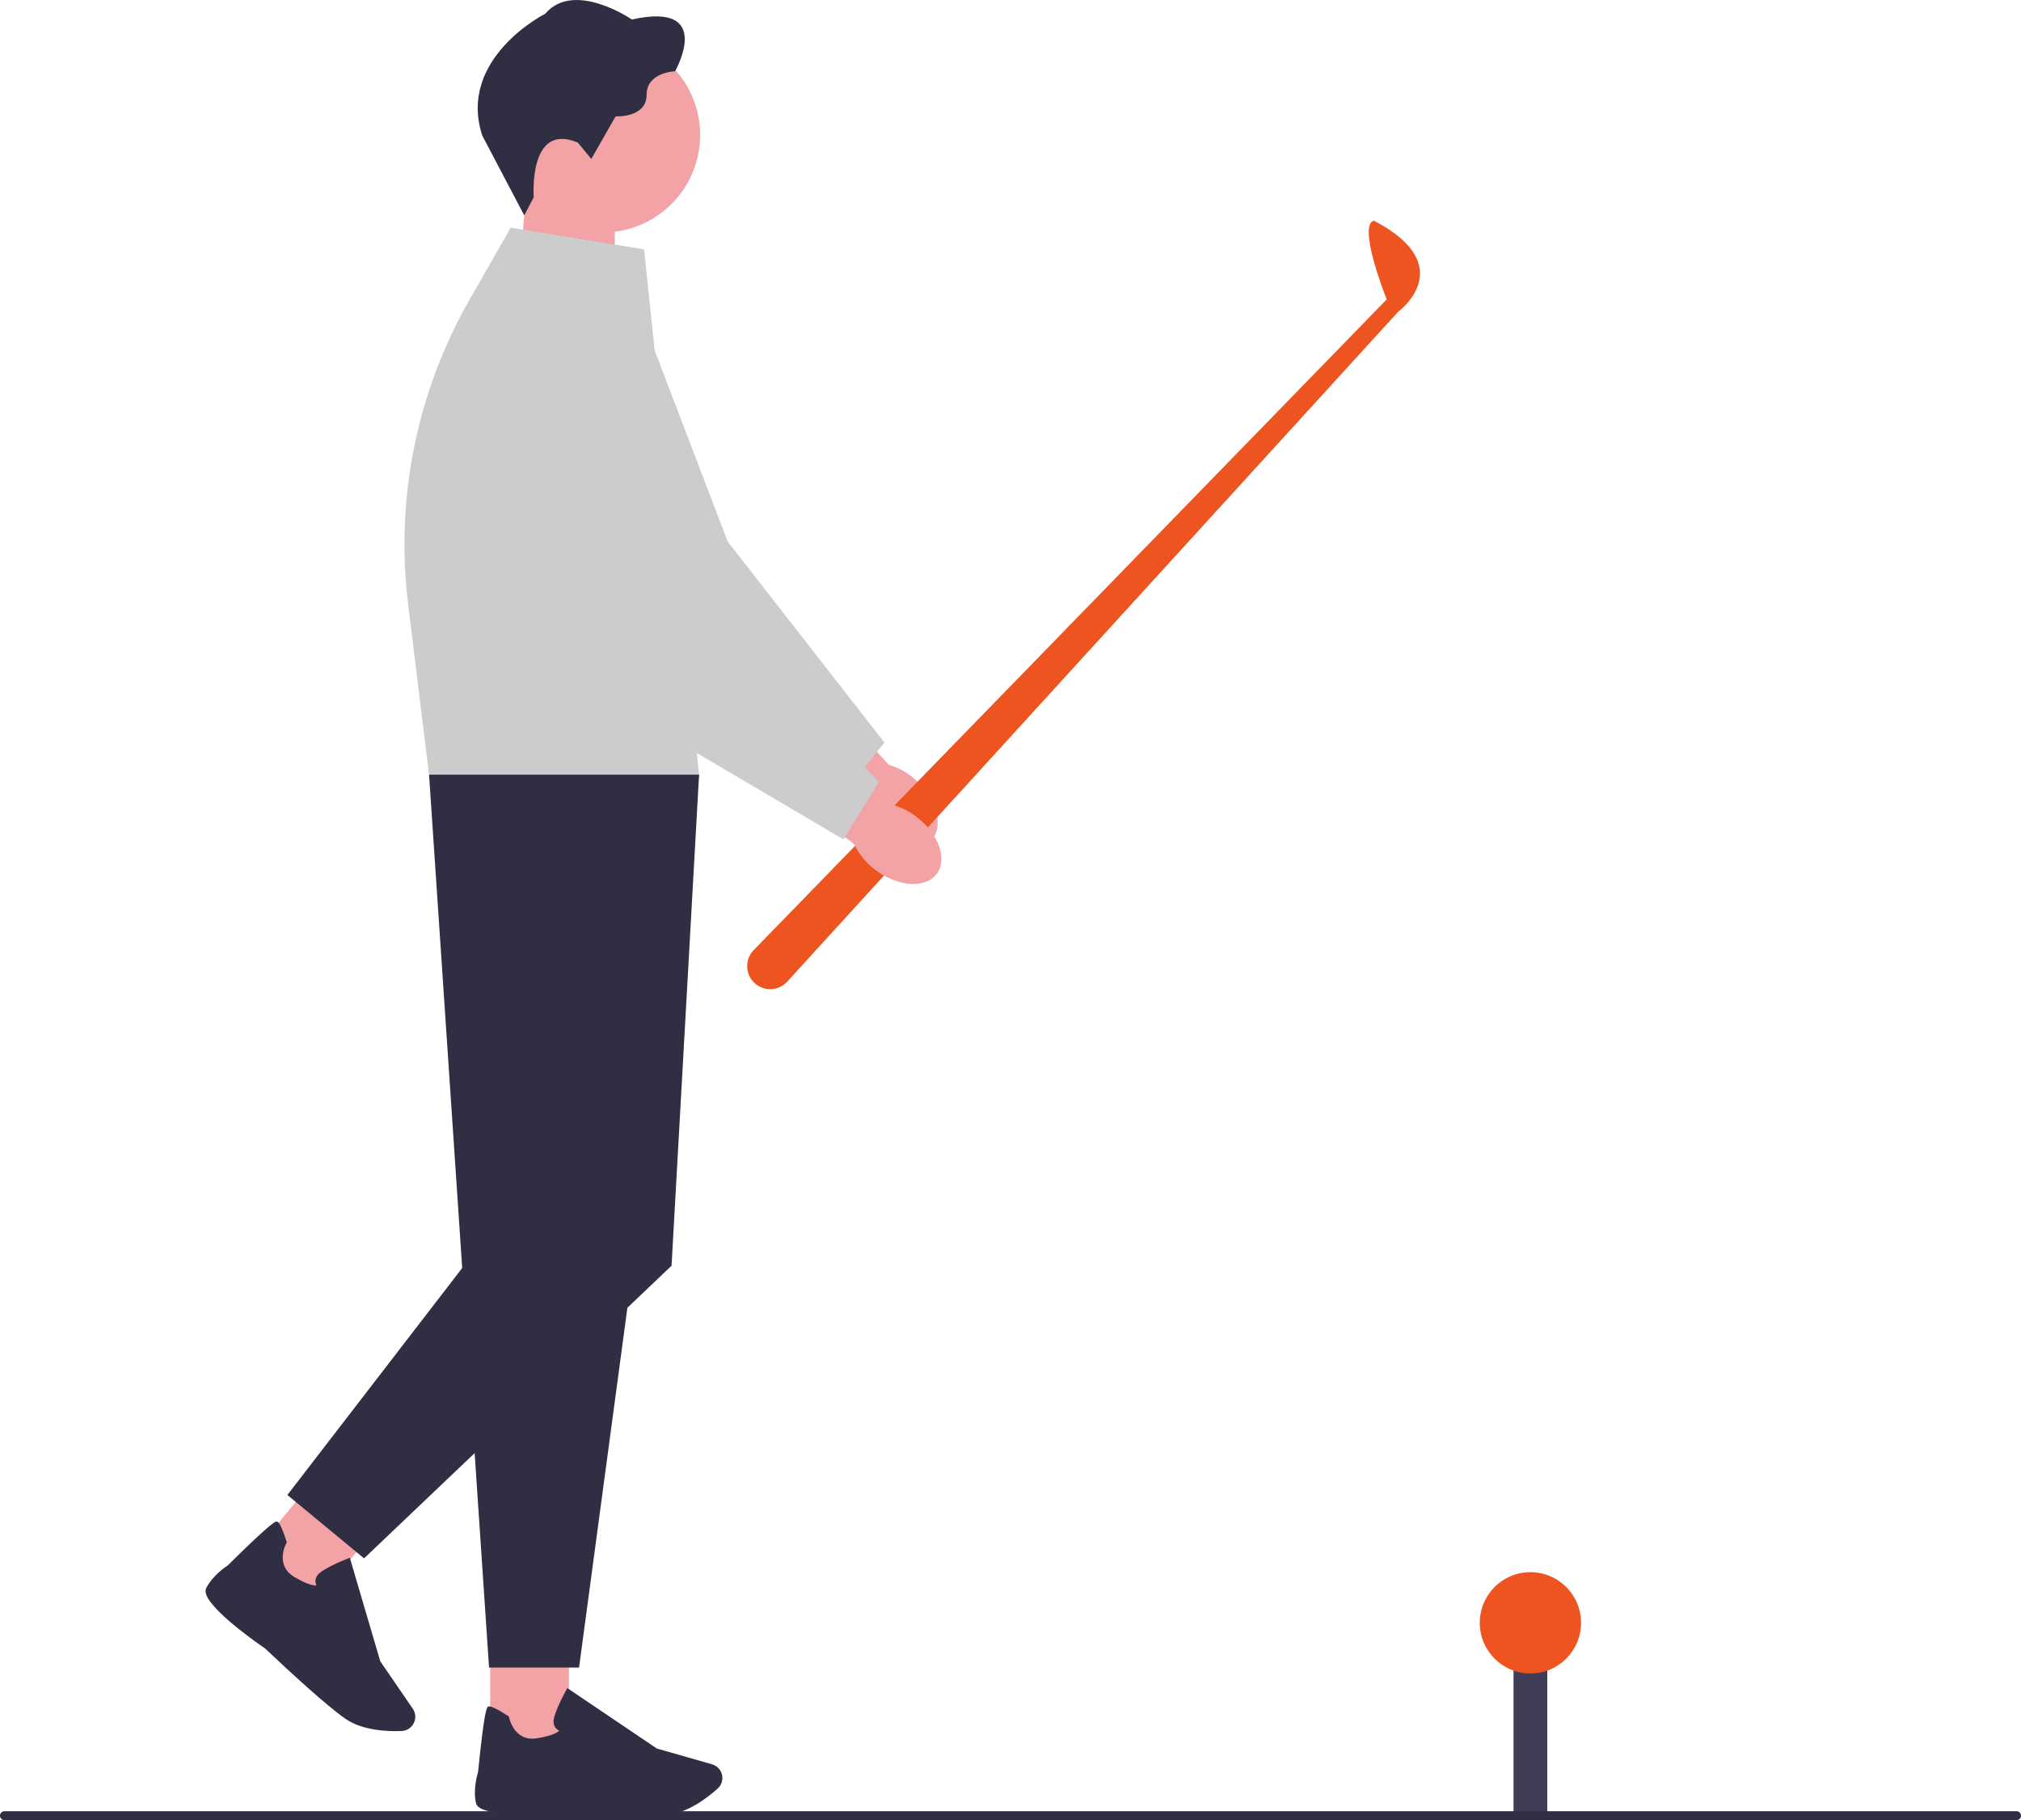 <svg width="844" height="760" viewBox="0 0 844 760" fill="none" xmlns="http://www.w3.org/2000/svg">
<g clip-path="url(#clip0_3245_1310)">
<path d="M383.175 326.38C391.652 334.483 394.148 345.554 388.732 351.081C383.332 356.625 372.076 354.536 363.583 346.417C360.146 343.23 357.571 339.241 356.048 334.781L320.57 299.951L338.027 283.211L371.134 319.313C375.687 320.664 379.8 323.082 383.143 326.364L383.175 326.38Z" fill="#F3A3A6"/>
<path d="M351.766 332.178L260.889 263.366L260.811 263.209L207.704 164.073C199.572 148.888 204.077 129.996 218.19 120.135C226.824 114.089 237.562 112.409 247.64 115.502C257.718 118.596 265.661 126.023 269.413 135.869L303.871 226.086L369.348 310.036L351.766 332.147V332.178Z" fill="#CCCCCC"/>
<path d="M315.312 410.633C319.252 414.088 325.217 413.758 328.749 409.895L583.924 130.138C583.924 130.138 609.967 111.09 573.861 92.198C573.861 92.198 566.216 91.209 579.089 125.034L314.762 396.704C310.932 400.646 311.167 407.005 315.312 410.633Z" fill="#ED541F"/>
<path d="M215.914 126.164L256.745 139.591V80.797H219.697L215.914 126.164Z" fill="#F3A3A6"/>
<path d="M251.69 97.063C274.162 97.063 292.38 78.839 292.38 56.36C292.38 33.88 274.162 15.656 251.69 15.656C229.217 15.656 211 33.88 211 56.36C211 78.839 229.217 97.063 251.69 97.063Z" fill="#F3A3A6"/>
<path d="M241.327 59.551L246.932 66.366L257.073 48.606C257.073 48.606 270.024 49.281 270.024 39.655C270.024 30.044 281.907 29.777 281.907 29.777C281.907 29.777 298.736 0.396 263.886 8.138C263.886 8.138 239.726 -8.429 227.701 5.735C227.701 5.735 190.858 24.297 201.407 56.615L218.926 89.922L222.898 82.384C222.898 82.384 220.496 50.726 241.327 59.551Z" fill="#2F2E43"/>
<path d="M204.706 729.883H237.578V683.228H204.706V729.883Z" fill="#F3A3A6"/>
<path d="M233.935 756.61C228.315 757.113 200.184 759.342 198.771 752.888C197.484 746.968 199.384 740.781 199.65 739.933C202.351 713.017 203.355 712.719 203.967 712.546C204.925 712.264 207.719 713.598 212.256 716.519L212.539 716.708L212.601 717.037C212.68 717.461 214.689 727.339 224.218 725.816C230.749 724.779 232.868 723.334 233.543 722.628C232.994 722.377 232.303 721.937 231.816 721.183C231.11 720.084 230.984 718.671 231.455 716.975C232.68 712.499 236.353 705.888 236.51 705.621L236.934 704.867L274.296 730.087L297.372 736.682C299.114 737.185 300.512 738.426 301.218 740.09C302.191 742.414 301.595 745.115 299.711 746.811C295.52 750.58 287.2 757.034 278.456 757.835C276.132 758.055 273.055 758.133 269.602 758.133C255.175 758.133 234.108 756.641 233.951 756.61H233.935Z" fill="#2F2E43"/>
<path d="M105.312 649.149L130.641 670.109L160.37 634.161L135.041 613.201L105.312 649.149Z" fill="#F3A3A6"/>
<path d="M110.831 688.409C106.169 685.222 83.092 668.984 86.106 663.127C88.885 657.741 94.301 654.176 95.039 653.705C114.269 634.704 115.242 635.112 115.807 635.347C116.734 635.74 118.037 638.551 119.669 643.686L119.763 644L119.606 644.298C119.402 644.675 114.661 653.564 122.95 658.479C128.649 661.839 131.192 662.09 132.165 661.965C131.898 661.415 131.647 660.646 131.757 659.735C131.914 658.447 132.714 657.27 134.159 656.265C137.958 653.611 144.99 650.847 145.289 650.737L146.089 650.423L158.805 693.67L172.384 713.472C173.404 714.964 173.703 716.817 173.169 718.56C172.431 720.978 170.249 722.674 167.721 722.784C162.086 723.02 151.568 722.674 144.331 717.728C142.416 716.409 139.983 714.524 137.33 712.31C126.215 703.108 110.941 688.519 110.831 688.409Z" fill="#2F2E43"/>
<path d="M291.94 323.445H179.18L204.234 696.292H241.816L291.924 323.445H291.94Z" fill="#2F2E43"/>
<path d="M268.976 343.985L291.943 323.445L280.452 528.501L152.04 650.69L120.016 624.229L194.833 527.103L268.976 343.985Z" fill="#2F2E43"/>
<path d="M268.976 104.116L213.295 95.07L195.995 125.315C174.018 163.757 165.054 208.292 170.438 252.262L179.182 323.446H291.943L268.976 104.116Z" fill="#CCCCCC"/>
<path d="M382.726 341.079C392.082 348.161 395.834 358.855 391.109 364.979C386.384 371.104 374.955 370.334 365.599 363.252C361.816 360.473 358.786 356.814 356.777 352.558L317.531 322.062L332.947 303.406L370.01 335.457C374.689 336.274 379.053 338.205 382.757 341.079H382.726Z" fill="#F3A3A6"/>
<path d="M352.192 350.467L253.983 292.615L253.889 292.474L189.699 200.138C179.872 185.989 182.164 166.705 195.052 155.289C202.933 148.285 213.404 145.38 223.78 147.296C234.141 149.211 242.885 155.665 247.767 165.025L292.397 250.656L367.121 326.488L352.207 350.483L352.192 350.467Z" fill="#CCCCCC"/>
<path d="M646.167 694.828H632.07V756.653H646.167V694.828Z" fill="#3F3D56"/>
<path d="M639.122 698.758C650.8 698.758 660.268 689.288 660.268 677.606C660.268 665.923 650.8 656.453 639.122 656.453C627.444 656.453 617.977 665.923 617.977 677.606C617.977 689.288 627.444 698.758 639.122 698.758Z" fill="#ED541F"/>
<path d="M0 758.134C0 759.171 0.832 760.003 1.868 760.003H842.132C843.168 760.003 844 759.171 844 758.134C844 757.098 843.168 756.266 842.132 756.266H1.868C0.832 756.266 0 757.098 0 758.134Z" fill="#2F2E43"/>
</g>
<defs>
<clipPath id="clip0_3245_1310">
<rect width="844" height="760" fill="white"/>
</clipPath>
</defs>
</svg>
